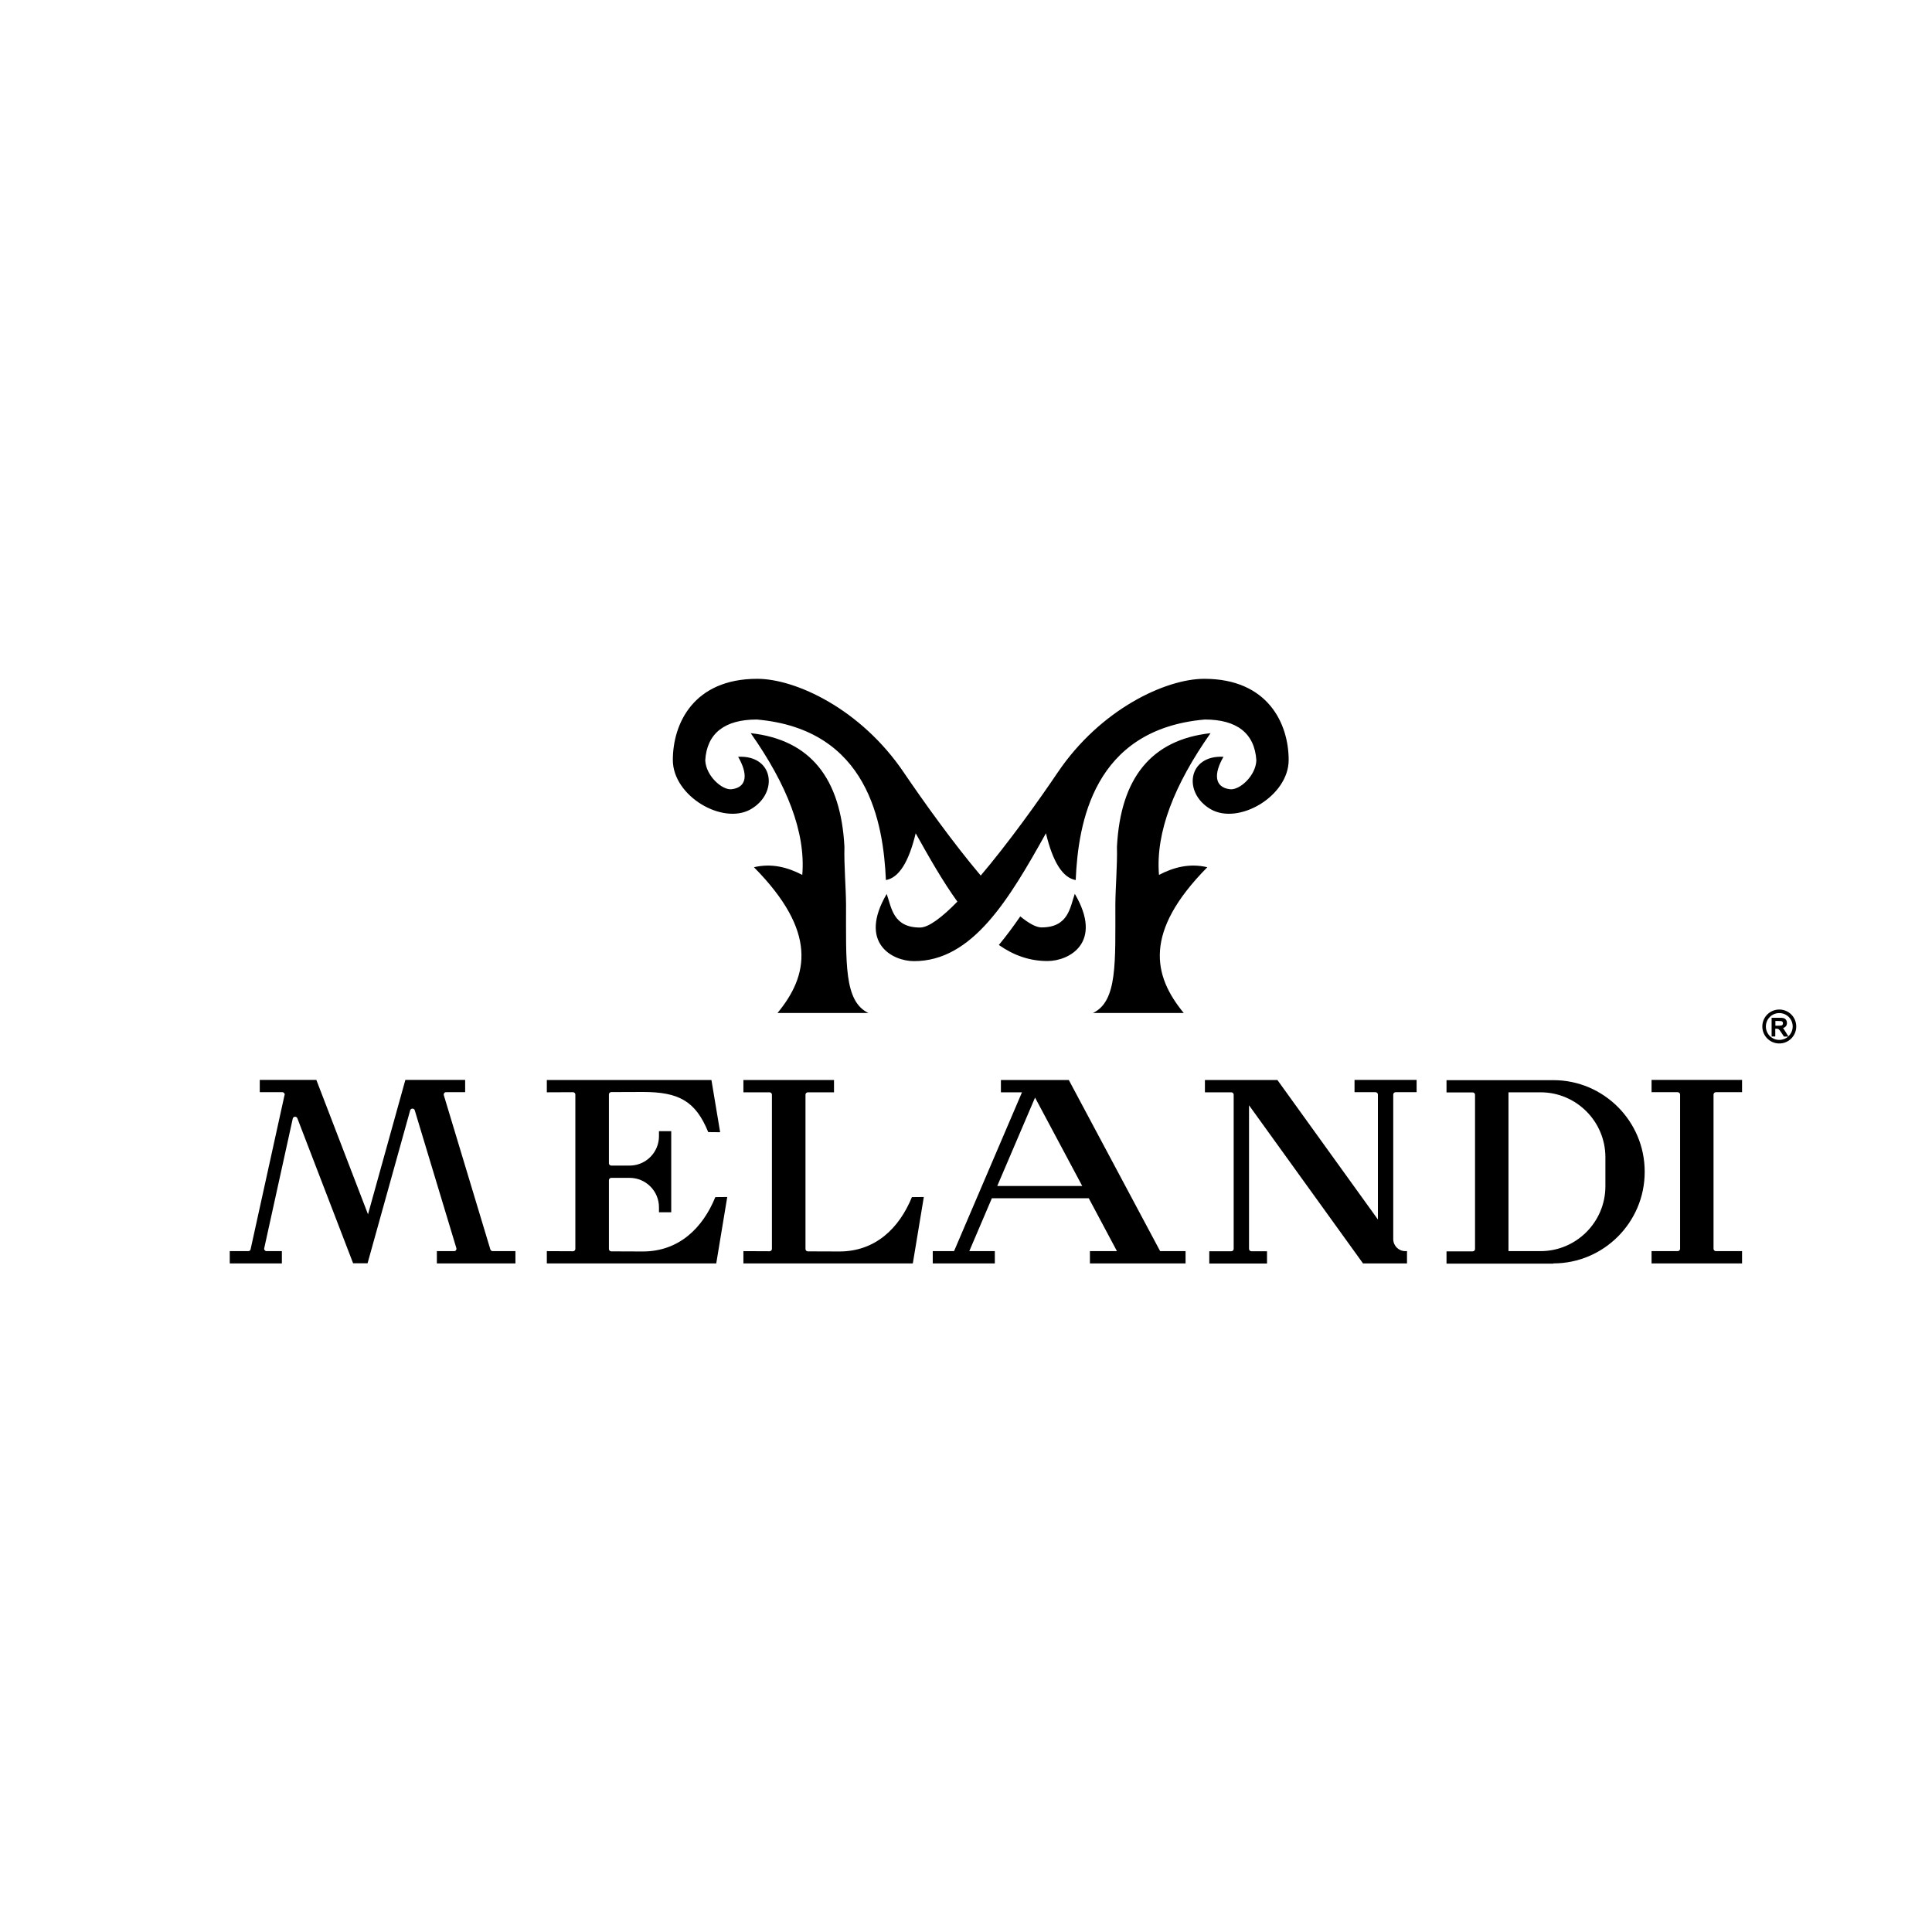 <svg xmlns="http://www.w3.org/2000/svg" width="185" height="185" viewBox="0 0 185 185" fill="none"><rect x="0" y="0" width="185" height="185" fill="#808080" stroke="none"/><g clip-path="url(#clip0_515_667)"><rect width="185" height="185" fill="white"></rect><path d="M184.96 0.04H-0.04V185.04H184.96V0.04Z" fill="white"></path><path fill-rule="evenodd" clip-rule="evenodd" d="M71.185 103.42V104.595H73.686C73.817 104.595 73.916 104.694 73.916 104.826V119.584C73.916 119.649 73.894 119.704 73.85 119.748C73.806 119.792 73.751 119.814 73.686 119.814L71.185 119.803V120.978C76.592 120.978 82 120.978 87.408 120.978L88.461 114.62L87.32 114.631C86.102 117.618 83.81 119.836 80.377 119.836L77.36 119.825C77.228 119.825 77.13 119.726 77.13 119.595V104.826C77.13 104.694 77.228 104.595 77.36 104.595H79.861V103.42C76.976 103.42 74.08 103.42 71.196 103.42H71.185ZM170.377 96.668C169.477 96.668 168.753 97.392 168.753 98.293C168.753 99.193 169.477 99.918 170.377 99.918C171.276 99.918 172 99.193 172 98.293C172 97.392 171.276 96.668 170.377 96.668ZM169.642 99.259V97.458H170.41C170.607 97.458 170.739 97.469 170.826 97.502C170.914 97.535 170.98 97.59 171.035 97.678C171.09 97.766 171.112 97.853 171.112 97.963C171.112 98.095 171.068 98.205 170.991 98.293C170.925 98.358 170.848 98.413 170.739 98.435L171.035 98.897L171.243 99.237C171.495 99.006 171.66 98.666 171.66 98.293C171.66 97.579 171.09 97.008 170.377 97.008C169.664 97.008 169.093 97.579 169.093 98.293C169.093 99.006 169.664 99.577 170.377 99.577C170.706 99.577 171.002 99.457 171.232 99.259H170.826L170.563 98.864C170.464 98.721 170.41 98.633 170.366 98.6C170.333 98.567 170.3 98.534 170.256 98.523C170.212 98.512 170.157 98.501 170.069 98.501H169.993V99.248H169.631L169.642 99.259ZM170.004 98.216H170.267C170.442 98.216 170.552 98.205 170.596 98.194C170.64 98.183 170.673 98.15 170.695 98.117C170.717 98.084 170.728 98.04 170.728 97.985C170.728 97.919 170.717 97.875 170.684 97.842C170.651 97.809 170.607 97.776 170.552 97.776C170.519 97.776 170.431 97.766 170.289 97.766H170.004V98.227V98.216ZM117.144 72.467C113.722 72.291 113.261 75.936 115.927 77.485C118.592 79.033 123.397 76.244 123.397 72.774C123.397 69.304 121.422 65 115.313 65C111.638 65 105.397 67.888 101.294 73.949C99.419 76.727 96.523 80.768 93.835 83.93L93.912 83.842C91.247 80.691 88.395 76.694 86.53 73.949C82.428 67.888 76.186 65 72.512 65C66.402 65 64.428 69.304 64.428 72.774C64.428 76.244 69.221 79.033 71.898 77.485C74.563 75.936 74.102 72.291 70.68 72.467C71.634 74.114 71.547 75.388 70.066 75.574C69.155 75.684 67.598 74.3 67.532 72.807C67.686 70.216 69.397 68.898 72.468 68.898C83.163 69.831 84.589 78.857 84.83 84.271C86.08 84.051 87.024 82.536 87.682 79.791C88.976 82.108 90.271 84.391 91.675 86.335C90.205 87.839 88.921 88.817 88.099 88.817C85.51 88.817 85.368 86.906 84.907 85.599C82.143 90.31 85.477 92.034 87.506 92.034C93.112 92.056 96.632 86.104 100.154 79.791C100.812 82.536 101.755 84.051 103.005 84.271C103.236 78.868 104.673 69.831 115.367 68.898C118.428 68.898 120.139 70.205 120.303 72.807C120.249 74.3 118.68 75.695 117.77 75.574C116.289 75.388 116.201 74.114 117.155 72.467H117.144ZM115.927 70.205C110.234 70.831 107.294 74.509 106.954 81.086C106.998 82.887 106.812 84.94 106.801 86.631C106.79 92.122 107.02 95.877 104.662 96.997H113.349C110.399 93.417 109.488 89.234 115.609 83.041C113.898 82.645 112.395 83.041 110.98 83.776C110.64 79.681 112.461 75.124 115.916 70.205H115.927ZM97.697 87.751C98.508 88.41 99.21 88.805 99.726 88.805C102.314 88.805 102.457 86.895 102.918 85.588C105.682 90.299 102.347 92.023 100.318 92.023C98.585 92.034 97.038 91.463 95.645 90.486C96.358 89.629 97.038 88.707 97.697 87.751ZM71.887 70.205C77.579 70.831 80.519 74.509 80.859 81.086C80.815 82.887 81.002 84.94 81.013 86.631C81.024 92.122 80.793 95.877 83.152 96.997H74.453C77.404 93.417 78.314 89.234 72.194 83.041C73.905 82.645 75.408 83.041 76.823 83.776C77.163 79.681 75.342 75.124 71.887 70.205ZM27.243 104.87L23.996 119.627C23.974 119.737 23.876 119.803 23.777 119.803H22V120.978C23.667 120.978 25.335 120.978 26.991 120.978V119.803H25.521C25.444 119.803 25.389 119.77 25.346 119.715C25.302 119.66 25.28 119.595 25.302 119.518L28.033 107.11C28.055 107.011 28.143 106.934 28.241 106.934C28.34 106.923 28.439 106.989 28.472 107.077L33.813 120.967H35.196L39.276 106.319C39.309 106.22 39.397 106.155 39.495 106.155C39.594 106.155 39.693 106.22 39.715 106.319L43.697 119.507C43.718 119.584 43.708 119.649 43.664 119.715C43.62 119.781 43.554 119.803 43.477 119.803H41.832V120.978C44.344 120.978 46.856 120.978 49.356 120.978V119.803H47.174C47.075 119.803 46.987 119.737 46.954 119.638L42.501 104.881C42.479 104.804 42.49 104.738 42.534 104.672C42.578 104.606 42.644 104.584 42.72 104.584H44.541V103.409C42.644 103.409 40.746 103.409 38.848 103.409H38.815L35.239 116.278L30.293 103.409C28.483 103.409 26.684 103.409 24.874 103.409V104.584H27.035C27.111 104.584 27.166 104.617 27.21 104.672C27.254 104.727 27.276 104.793 27.254 104.87H27.243ZM122.322 103.42C120.007 103.42 117.693 103.42 115.378 103.42V104.595H117.901C118.033 104.595 118.132 104.694 118.132 104.826V119.584C118.132 119.715 118.033 119.814 117.901 119.814H115.795V120.989H121.324V119.814H119.832C119.7 119.814 119.601 119.715 119.601 119.584V105.836L130.516 120.978C132.227 120.978 133.016 120.978 134.728 120.978V119.803H134.563C133.927 119.803 133.411 119.287 133.411 118.65V104.815C133.411 104.683 133.51 104.584 133.642 104.584H135.649V103.409C133.664 103.409 131.689 103.409 129.704 103.409V104.584H131.711C131.843 104.584 131.942 104.683 131.942 104.815V116.773L122.322 103.42ZM103.631 113.566H95.492L99.112 105.1L103.631 113.566ZM94.987 114.741H104.256L106.954 119.803H104.366V120.978C107.415 120.978 110.475 120.978 113.525 120.978V119.803H111.09L102.347 103.42C100.176 103.42 98.015 103.42 95.843 103.42V104.595H97.861L91.356 119.803H89.316V120.978C91.302 120.978 93.276 120.978 95.261 120.978V119.803H92.815L94.976 114.741H94.987ZM166.812 119.803H164.311C164.179 119.803 164.08 119.704 164.08 119.573V104.815C164.08 104.683 164.179 104.584 164.311 104.584H166.812V103.409C163.916 103.409 161.031 103.409 158.146 103.409V104.584H160.647C160.779 104.584 160.878 104.683 160.878 104.815V119.573C160.878 119.704 160.779 119.803 160.647 119.803H158.146V120.978C161.031 120.978 163.927 120.978 166.812 120.978V119.803ZM144.446 104.595H147.517C150.94 104.595 153.726 107.384 153.726 110.81V113.588C153.726 117.014 150.94 119.803 147.517 119.803H144.446V104.595ZM148.746 120.978C153.561 120.978 157.488 117.047 157.488 112.227V112.183C157.488 107.362 153.561 103.431 148.746 103.431C145.335 103.431 141.923 103.431 138.512 103.431V104.606H141.013C141.144 104.606 141.243 104.705 141.243 104.837V119.595C141.243 119.726 141.144 119.825 141.013 119.825H138.512V121C141.923 121 145.335 121 148.746 121V120.978ZM63.1 108.318V108.801C63.1 110.349 61.839 111.612 60.292 111.612H58.538C58.406 111.612 58.307 111.513 58.307 111.381V104.804C58.307 104.672 58.406 104.573 58.538 104.573L61.554 104.562C64.987 104.562 66.6 105.419 67.817 108.405L68.958 108.416L68.124 103.42C62.87 103.42 57.616 103.42 52.362 103.42V104.595L54.863 104.584C54.929 104.584 54.983 104.606 55.027 104.65C55.071 104.694 55.093 104.749 55.093 104.815V119.584C55.093 119.649 55.071 119.704 55.027 119.748C54.983 119.792 54.929 119.814 54.863 119.814L52.362 119.803V120.978C57.77 120.978 63.177 120.978 68.585 120.978L69.638 114.62L68.497 114.631C67.28 117.618 64.987 119.836 61.554 119.836L58.538 119.825C58.406 119.825 58.307 119.726 58.307 119.595V113.017C58.307 112.885 58.406 112.787 58.538 112.787H60.292C61.839 112.787 63.1 114.049 63.1 115.598V116.081H64.274V108.318H63.1Z" fill="black"></path></g><defs><clipPath id="clip0_515_667"><rect width="185" height="185" fill="white"></rect></clipPath></defs></svg>